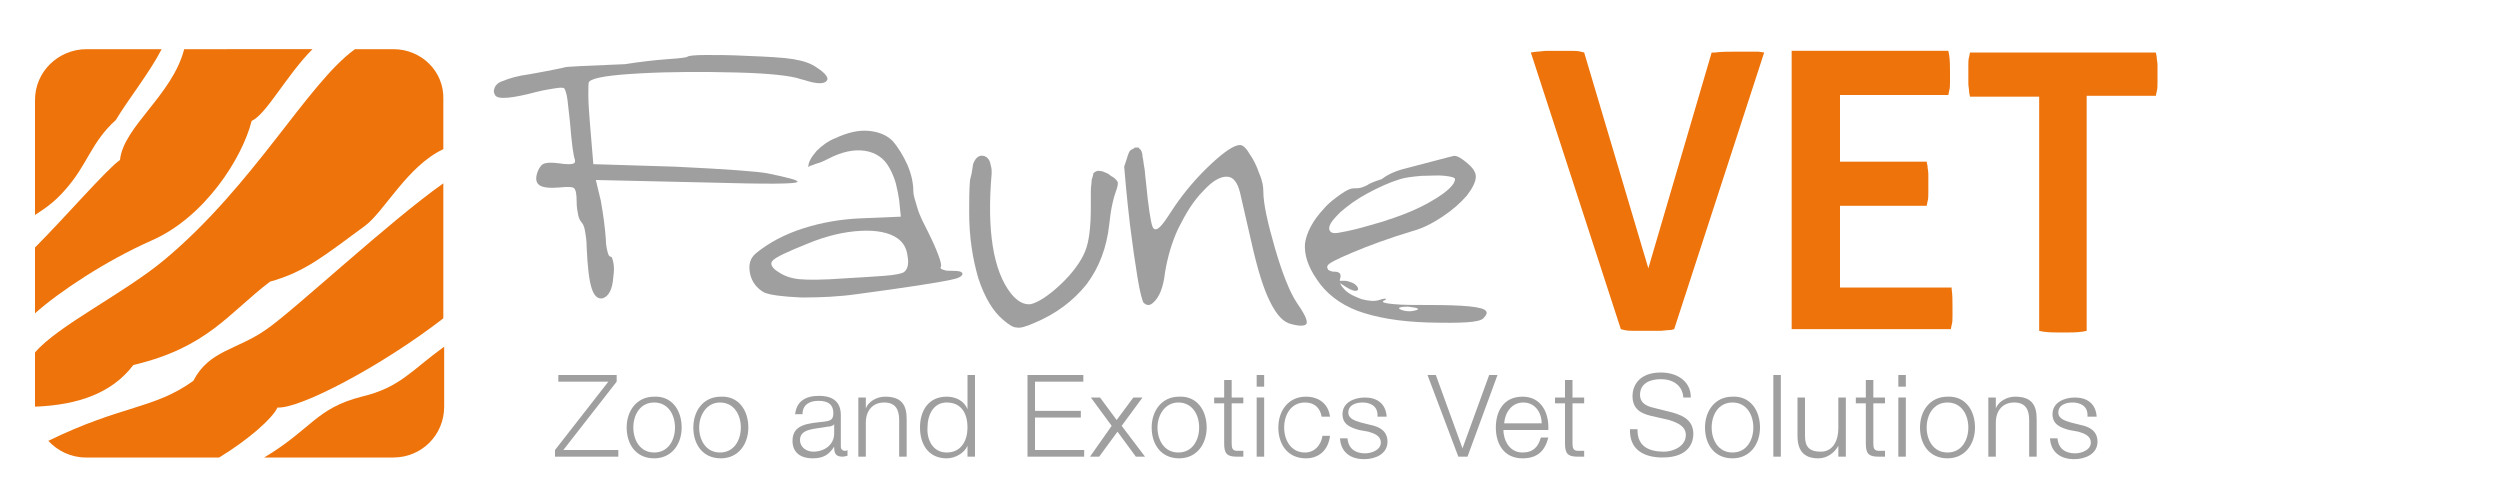 <?xml version="1.0" encoding="utf-8"?>
<!-- Generator: Adobe Illustrator 19.1.1, SVG Export Plug-In . SVG Version: 6.00 Build 0)  -->
<svg version="1.1" id="Calque_1" xmlns="http://www.w3.org/2000/svg" xmlns:xlink="http://www.w3.org/1999/xlink" x="0px" y="0px"
	 viewBox="0 0 300 60" style="enable-background:new 0 0 300 60;" xml:space="preserve">
<style type="text/css">
	.st0{fill:#ED730A;}
	.st1{fill:#9F9F9F;}
</style>
<g>
	<path class="st0" d="M7.8,22.8c2.7-3,3.1-5.7,6.1-8.4c1.5-2.5,4-5.6,5.5-8.5h-9C7,5.9,4.2,8.6,4.2,12v13.8
		C5.4,25,6.5,24.3,7.8,22.8z"/>
	<path class="st0" d="M23.2,45.7c-4.7,3.4-8.6,2.9-17.4,7.2c1.1,1.2,2.7,2,4.5,2h16c3.6-2.2,6.4-4.7,7-6c2.6,0.2,12.4-4.9,19.9-10.7
		V22c-6.4,4.5-18.1,15.4-21.2,17.5C28.5,42,25.1,42,23.2,45.7z"/>
	<path class="st0" d="M47.2,5.9h-4.6C36.9,10,30.5,22.2,19.7,31.2c-4.8,4-12.8,7.9-15.5,11.1v6.5c5.3-0.2,9.3-1.7,11.8-5
		c8.9-2.1,11.4-6.2,16.4-10c4.3-1.2,6.6-3.2,11.4-6.7c2.3-1.7,5.1-7.2,9.4-9.2v-6C53.3,8.6,50.6,5.9,47.2,5.9z"/>
	<path class="st0" d="M30.2,14.5c1.7-0.7,4.2-5.5,7.3-8.6H22.1c-1.4,5.5-7.3,9.3-7.7,13.3c-1.5,1-6.6,6.9-10.2,10.5v7.9
		c2.9-2.6,8.5-6.3,13.9-8.7C24.6,26.1,29.1,18.9,30.2,14.5z"/>
	<path class="st0" d="M31.7,54.9h15.5c3.4,0,6.1-2.7,6.1-6.1v-7.2c-4,2.9-5.3,4.9-9.9,6C37.9,49,37.4,51.5,31.7,54.9z"/>
</g>
<g>
	<path class="st0" d="M209.6,6.2c-0.4,0-0.9,0-1.3,0c-0.9,0-1.7,0-2.5,0.1l-0.4,0l-7.6,25.9l-7.7-25.9l-0.4-0.1
		c-0.4-0.1-0.8-0.1-1.3-0.1c-0.5,0-0.9,0-1.3,0c-0.4,0-0.9,0-1.4,0c-0.5,0-0.9,0.1-1.3,0.1l-0.7,0.1l10.8,33.2l0.4,0.1
		c0.4,0.1,0.9,0.1,1.4,0.1c0.5,0,0.9,0,1.4,0c0.4,0,0.9,0,1.4,0c0.5,0,0.9-0.1,1.4-0.1l0.4-0.1l10.8-33.2l-0.7-0.1
		C210.5,6.2,210,6.2,209.6,6.2z"/>
	<path class="st0" d="M234.2,34.5h-13.4v-9.8h10.4l0.1-0.5c0.1-0.3,0.1-0.7,0.1-1.1c0-0.4,0-0.7,0-1.1c0-0.3,0-0.7,0-1.1
		c0-0.4-0.1-0.7-0.1-1l-0.1-0.5h-10.4v-8h13l0.1-0.5c0.1-0.3,0.1-0.7,0.1-1.1c0-0.4,0-0.7,0-1.1c0-0.7,0-1.4-0.1-2.1l-0.1-0.5h-18.8
		v33.4h19.1l0.1-0.5c0.1-0.3,0.1-0.7,0.1-1.1c0-0.4,0-0.7,0-1.1c0-0.7,0-1.4-0.1-2.1L234.2,34.5z"/>
	<path class="st0" d="M258.9,7.8c0-0.3-0.1-0.7-0.1-1l-0.1-0.5h-22.3l-0.1,0.5c-0.1,0.3-0.1,0.7-0.1,1c0,0.4,0,0.7,0,1.1
		c0,0.3,0,0.7,0,1.1c0,0.4,0.1,0.7,0.1,1.1l0.1,0.5h8.3v28.1l0.5,0.1c0.7,0.1,1.5,0.1,2.4,0.1c0.8,0,1.6,0,2.3-0.1l0.5-0.1V11.5h8.3
		l0.1-0.5c0.1-0.3,0.1-0.7,0.1-1.1c0-0.4,0-0.8,0-1.1C258.9,8.5,258.9,8.1,258.9,7.8z"/>
</g>
<g>
	<g>
		<path class="st1" d="M67,45h7v0.8L67.6,54h6.6v0.8h-7.6V54l6.4-8.2h-6V45z"/>
		<path class="st1" d="M81.8,51.3c0,2-1.2,3.7-3.3,3.7c-2.2,0-3.3-1.7-3.3-3.7c0-2,1.2-3.7,3.3-3.7C80.6,47.5,81.8,49.2,81.8,51.3z
			 M76,51.3c0,1.5,0.8,3,2.5,3c1.7,0,2.5-1.5,2.5-3c0-1.5-0.8-3-2.5-3C76.8,48.3,76,49.8,76,51.3z"/>
		<path class="st1" d="M89.8,51.3c0,2-1.2,3.7-3.3,3.7c-2.2,0-3.3-1.7-3.3-3.7c0-2,1.2-3.7,3.3-3.7C88.6,47.5,89.8,49.2,89.8,51.3z
			 M83.9,51.3c0,1.5,0.8,3,2.5,3c1.7,0,2.5-1.5,2.5-3c0-1.5-0.8-3-2.5-3C84.8,48.3,83.9,49.8,83.9,51.3z"/>
		<path class="st1" d="M95.4,49.9c0.1-1.7,1.2-2.4,2.9-2.4c1.2,0,2.6,0.4,2.6,2.3v3.8c0,0.3,0.2,0.5,0.5,0.5c0.1,0,0.2,0,0.3-0.1
			v0.7c-0.2,0-0.3,0.1-0.6,0.1c-0.9,0-1-0.5-1-1.2h0c-0.6,0.9-1.2,1.4-2.6,1.4c-1.3,0-2.4-0.6-2.4-2.1c0-2,1.9-2.1,3.8-2.3
			c0.7-0.1,1.1-0.2,1.1-1c0-1.2-0.8-1.5-1.8-1.5c-1.1,0-1.9,0.5-1.9,1.6H95.4z M100.1,50.9L100.1,50.9c-0.1,0.2-0.5,0.3-0.8,0.3
			c-1.5,0.3-3.3,0.2-3.3,1.6c0,0.9,0.8,1.4,1.6,1.4c1.3,0,2.5-0.8,2.5-2.2V50.9z"/>
		<path class="st1" d="M103,47.7h0.9V49h0c0.3-0.8,1.3-1.4,2.3-1.4c2,0,2.6,1,2.6,2.7v4.5h-0.9v-4.4c0-1.2-0.4-2.1-1.8-2.1
			c-1.4,0-2.2,1-2.2,2.4v4.1H103V47.7z"/>
		<path class="st1" d="M116.9,54.8h-0.8v-1.3h0c-0.4,0.9-1.5,1.5-2.5,1.5c-2.2,0-3.2-1.7-3.2-3.7c0-2,1-3.7,3.2-3.7
			c1.1,0,2.1,0.5,2.5,1.5h0V45h0.9V54.8z M113.6,54.3c1.8,0,2.5-1.5,2.5-3c0-1.5-0.6-3-2.5-3c-1.6,0-2.3,1.5-2.3,3
			C111.2,52.7,111.9,54.3,113.6,54.3z"/>
		<path class="st1" d="M123.2,45h6.8v0.8h-5.8v3.5h5.5v0.8h-5.5V54h5.9v0.8h-6.8V45z"/>
		<path class="st1" d="M133.4,51.1l-2.5-3.4h1.1l2,2.7l2-2.7h1.1l-2.5,3.4l2.8,3.7h-1.1l-2.2-3l-2.2,3h-1.1L133.4,51.1z"/>
		<path class="st1" d="M144.8,51.3c0,2-1.2,3.7-3.3,3.7c-2.2,0-3.3-1.7-3.3-3.7c0-2,1.2-3.7,3.3-3.7
			C143.6,47.5,144.8,49.2,144.8,51.3z M138.9,51.3c0,1.5,0.8,3,2.5,3c1.7,0,2.5-1.5,2.5-3c0-1.5-0.8-3-2.5-3
			C139.8,48.3,138.9,49.8,138.9,51.3z"/>
		<path class="st1" d="M147.8,47.7h1.4v0.7h-1.4v4.8c0,0.6,0.1,0.9,0.7,0.9c0.2,0,0.5,0,0.7,0v0.7c-0.3,0-0.5,0-0.8,0
			c-1.2,0-1.5-0.4-1.5-1.6v-4.8h-1.2v-0.7h1.2v-2.1h0.9V47.7z"/>
		<path class="st1" d="M150.8,45h0.9v1.4h-0.9V45z M150.8,47.7h0.9v7.1h-0.9V47.7z"/>
		<path class="st1" d="M158.6,50c-0.2-1.1-0.9-1.7-2-1.7c-1.7,0-2.5,1.5-2.5,3c0,1.5,0.8,3,2.5,3c1.1,0,1.9-0.8,2.1-2h0.9
			c-0.2,1.7-1.3,2.7-2.9,2.7c-2.2,0-3.3-1.7-3.3-3.7c0-2,1.2-3.7,3.3-3.7c1.5,0,2.7,0.8,2.9,2.4H158.6z"/>
		<path class="st1" d="M165.3,49.8c0-1.1-0.9-1.5-1.8-1.5c-0.8,0-1.7,0.3-1.7,1.2c0,0.8,0.9,1,1.5,1.2l1.2,0.3c1,0.2,2,0.7,2,2
			c0,1.5-1.5,2.1-2.8,2.1c-1.6,0-2.8-0.8-2.9-2.5h0.9c0.1,1.2,0.9,1.8,2.1,1.8c0.8,0,1.9-0.4,1.9-1.3c0-0.8-0.8-1.1-1.5-1.3
			l-1.1-0.2c-1.1-0.3-2-0.7-2-1.9c0-1.4,1.4-2,2.7-2c1.4,0,2.5,0.7,2.6,2.3H165.3z"/>
		<path class="st1" d="M171.3,45h1l3.2,8.8h0l3.2-8.8h1l-3.6,9.8h-1.1L171.3,45z"/>
		<path class="st1" d="M180.4,51.5c0,1.3,0.7,2.8,2.3,2.8c1.3,0,1.9-0.7,2.2-1.8h0.9c-0.4,1.6-1.3,2.5-3.1,2.5
			c-2.2,0-3.2-1.7-3.2-3.7c0-1.9,0.9-3.7,3.2-3.7c2.3,0,3.2,2,3.1,4H180.4z M185,50.8c0-1.3-0.8-2.5-2.2-2.5c-1.4,0-2.2,1.2-2.3,2.5
			H185z"/>
		<path class="st1" d="M188.7,47.7h1.4v0.7h-1.4v4.8c0,0.6,0.1,0.9,0.7,0.9c0.2,0,0.5,0,0.7,0v0.7c-0.3,0-0.5,0-0.8,0
			c-1.2,0-1.5-0.4-1.5-1.6v-4.8h-1.2v-0.7h1.2v-2.1h0.9V47.7z"/>
		<path class="st1" d="M196.5,51.6c0,2,1.4,2.6,3.2,2.6c1,0,2.6-0.6,2.6-2c0-1.1-1.1-1.5-2-1.8l-2.2-0.5c-1.2-0.3-2.2-0.8-2.2-2.4
			c0-1,0.6-2.8,3.4-2.8c1.9,0,3.6,1,3.6,3h-0.9c-0.1-1.5-1.3-2.2-2.7-2.2c-1.3,0-2.5,0.5-2.5,1.9c0,0.9,0.7,1.3,1.5,1.5l2.4,0.6
			c1.4,0.4,2.5,1,2.5,2.6c0,0.7-0.3,2.8-3.7,2.8c-2.3,0-4-1-3.9-3.4H196.5z"/>
		<path class="st1" d="M211.2,51.3c0,2-1.2,3.7-3.3,3.7c-2.2,0-3.3-1.7-3.3-3.7c0-2,1.2-3.7,3.3-3.7C210,47.5,211.2,49.2,211.2,51.3
			z M205.4,51.3c0,1.5,0.8,3,2.5,3c1.7,0,2.5-1.5,2.5-3c0-1.5-0.8-3-2.5-3C206.2,48.3,205.4,49.8,205.4,51.3z"/>
		<path class="st1" d="M212.8,45h0.9v9.8h-0.9V45z"/>
		<path class="st1" d="M221.4,54.8h-0.8v-1.3h0c-0.5,0.9-1.4,1.5-2.4,1.5c-1.8,0-2.5-1-2.5-2.7v-4.6h0.9v4.6c0,1.3,0.5,1.9,1.9,1.9
			c1.5,0,2.1-1.4,2.1-2.8v-3.7h0.9V54.8z"/>
		<path class="st1" d="M224.8,47.7h1.4v0.7h-1.4v4.8c0,0.6,0.1,0.9,0.7,0.9c0.2,0,0.5,0,0.7,0v0.7c-0.3,0-0.5,0-0.8,0
			c-1.2,0-1.5-0.4-1.5-1.6v-4.8h-1.2v-0.7h1.2v-2.1h0.9V47.7z"/>
		<path class="st1" d="M227.8,45h0.9v1.4h-0.9V45z M227.8,47.7h0.9v7.1h-0.9V47.7z"/>
		<path class="st1" d="M237,51.3c0,2-1.2,3.7-3.3,3.7c-2.2,0-3.3-1.7-3.3-3.7c0-2,1.2-3.7,3.3-3.7C235.8,47.5,237,49.2,237,51.3z
			 M231.2,51.3c0,1.5,0.8,3,2.5,3c1.7,0,2.5-1.5,2.5-3c0-1.5-0.8-3-2.5-3C232,48.3,231.2,49.8,231.2,51.3z"/>
		<path class="st1" d="M238.6,47.7h0.9V49h0c0.3-0.8,1.3-1.4,2.3-1.4c2,0,2.6,1,2.6,2.7v4.5h-0.9v-4.4c0-1.2-0.4-2.1-1.8-2.1
			c-1.4,0-2.2,1-2.2,2.4v4.1h-0.9V47.7z"/>
		<path class="st1" d="M250.5,49.8c0-1.1-0.9-1.5-1.8-1.5c-0.8,0-1.7,0.3-1.7,1.2c0,0.8,0.9,1,1.5,1.2l1.2,0.3c1,0.2,2,0.7,2,2
			c0,1.5-1.5,2.1-2.8,2.1c-1.6,0-2.8-0.8-2.9-2.5h0.9c0.1,1.2,0.9,1.8,2.1,1.8c0.8,0,1.9-0.4,1.9-1.3c0-0.8-0.8-1.1-1.5-1.3
			l-1.1-0.2c-1.1-0.3-2-0.7-2-1.9c0-1.4,1.4-2,2.7-2c1.4,0,2.5,0.7,2.6,2.3H250.5z"/>
	</g>
</g>
<path class="st1" d="M80.1,7.1c1.5-0.1,2.3-0.2,2.4-0.3c0.1-0.1,0.8-0.2,2.2-0.2c1.4,0,3,0,4.8,0.1c2.6,0.1,4.5,0.2,5.7,0.4
	c1.2,0.2,2.1,0.5,2.8,1c1.1,0.7,1.5,1.3,1.2,1.6c-0.3,0.4-1.2,0.4-2.7-0.1c-0.1,0-0.3-0.1-0.4-0.1c-1.1-0.4-3.7-0.7-7.7-0.8
	c-4-0.1-7.8-0.1-11.5,0.1c-3.7,0.2-5.7,0.5-6.2,1c-0.1,0.1-0.1,0.6-0.1,1.6c0,1,0.1,2.2,0.2,3.5l0.4,4.8L81,20
	c6.4,0.3,10.1,0.6,11.1,0.8c2.4,0.5,3.6,0.8,3.6,1c0,0.3-3.6,0.3-10.9,0.1l-13.3-0.3l0.6,2.5c0.3,1.7,0.5,3.2,0.6,4.6
	c0,0.6,0.1,1.1,0.2,1.5c0.1,0.4,0.2,0.6,0.4,0.6c0.1,0,0.2,0.2,0.3,0.7c0.1,0.5,0.1,1,0,1.7c-0.1,1.6-0.6,2.4-1.3,2.6
	c-0.6,0.1-1-0.3-1.3-1.2c-0.3-0.9-0.5-2.6-0.6-4.9c0-0.8-0.1-1.4-0.2-2c-0.1-0.6-0.3-0.9-0.4-1c-0.1-0.1-0.3-0.4-0.4-0.8
	c-0.1-0.5-0.2-1-0.2-1.6c0-1-0.1-1.5-0.3-1.7c-0.2-0.2-0.8-0.2-1.8-0.1c-1.2,0.1-2,0-2.4-0.3c-0.4-0.3-0.5-0.9-0.1-1.8
	c0.2-0.4,0.4-0.7,0.8-0.8c0.4-0.1,0.9-0.1,1.7,0c1.3,0.2,1.9,0.1,1.9-0.2c0-0.1,0-0.1,0-0.2c-0.2-0.5-0.4-2-0.6-4.5
	c-0.1-1-0.2-1.9-0.3-2.7c-0.1-0.8-0.3-1.3-0.4-1.4c-0.1-0.1-0.5-0.1-1.1,0c-0.6,0.1-1.3,0.2-2.1,0.4c-3,0.8-4.8,1-5.1,0.4
	c-0.1-0.2-0.2-0.4-0.1-0.7c0.1-0.4,0.4-0.8,1.1-1c0.7-0.3,1.7-0.6,3.2-0.8c2.8-0.5,4.1-0.8,4.1-0.8c0-0.1,2.4-0.2,7.3-0.4
	C76.9,7.4,78.7,7.2,80.1,7.1z"/>
<path class="st1" d="M100.2,16.6c1.5-0.7,2.8-1,4-0.9c1.2,0.1,2.2,0.5,2.9,1.2c0.7,0.8,1.3,1.8,1.8,2.9c0.5,1.2,0.7,2.2,0.7,3.2
	c0,0.4,0.2,1,0.5,2c0.3,1,0.8,1.9,1.3,2.9c0.5,1,0.9,1.9,1.2,2.7c0.3,0.8,0.4,1.3,0.3,1.4c-0.1,0.2,0,0.3,0.4,0.4
	c0.2,0.1,0.6,0.1,1,0.1c0.8,0,1.2,0.1,1.2,0.4c-0.1,0.3-0.5,0.5-1.5,0.7c-1.4,0.3-5.2,0.9-11.2,1.7c-2.1,0.3-4.3,0.4-6.6,0.4
	c-2.3-0.1-3.8-0.3-4.5-0.6c-0.9-0.5-1.5-1.3-1.7-2.3c-0.2-1,0-1.8,0.7-2.4c1.6-1.3,3.5-2.3,5.7-3c2.2-0.7,4.5-1.1,6.9-1.2l4.8-0.2
	l-0.2-2c-0.1-0.6-0.2-1.2-0.4-2c-0.2-0.7-0.5-1.4-0.8-1.9c-0.6-1.1-1.6-1.8-2.9-2c-1.3-0.2-2.8,0.1-4.5,1c-0.4,0.2-0.8,0.4-1.2,0.5
	c-0.4,0.1-0.7,0.3-0.9,0.3C97.1,20,97,20.1,97,20c0-0.5,0.3-1.1,1-1.9C98.6,17.5,99.4,16.9,100.2,16.6z M107.7,28.6
	c-1-0.7-2.5-1-4.4-0.9c-2,0.1-4.1,0.6-6.3,1.5c-2.5,1-4,1.7-4.3,2.1c-0.3,0.3-0.1,0.8,0.5,1.2c0.1,0.1,0.2,0.1,0.3,0.2
	c0.6,0.4,1.4,0.7,2.4,0.8c1,0.1,2.8,0.1,5.5-0.1c1.8-0.1,3.3-0.2,4.7-0.3c1.4-0.1,2.1-0.3,2.3-0.4c0.5-0.3,0.7-1,0.5-2
	C108.8,29.8,108.4,29.1,107.7,28.6z"/>
<path class="st1" d="M116.8,19.6c0.3-0.7,0.7-1,1.2-0.9c0.5,0.1,0.8,0.5,0.9,1.2c0.1,0.3,0.1,0.5,0.1,0.9
	c-0.6,6.9,0.2,11.7,2.3,14.4c0.8,1,1.6,1.4,2.4,1.3c0.8-0.2,2-0.9,3.5-2.3c1.5-1.4,2.5-2.8,3-4c0.5-1.2,0.7-3,0.7-5.4
	c0-0.8,0-1.4,0-1.9c0-0.5,0.1-0.9,0.1-1.3c0.1-0.4,0.2-0.6,0.2-0.8c0.1-0.1,0.2-0.2,0.5-0.3c0.2,0,0.4,0,0.7,0.1
	c0.2,0.1,0.6,0.2,0.9,0.5c0.4,0.2,0.7,0.5,0.8,0.7c0.1,0.2,0,0.6-0.1,0.9c-0.1,0.3-0.3,0.8-0.5,1.7c-0.2,0.9-0.3,1.7-0.4,2.6
	c-0.3,2.7-1.2,5.1-2.7,7.1c-1.6,2-3.7,3.6-6.4,4.7c-0.9,0.4-1.6,0.6-2,0.5c-0.4,0-0.9-0.3-1.6-0.9c-1.2-1-2.2-2.6-3-5
	c-0.7-2.4-1.1-5-1.1-7.9c0-1.4,0-2.7,0.1-3.9C116.7,20.6,116.7,19.9,116.8,19.6z"/>
<path class="st1" d="M135.7,18c0.2-0.1,0.4-0.2,0.5-0.3c0.1,0,0.3,0,0.4,0c0.1,0.1,0.2,0.2,0.3,0.3c0.1,0.2,0.2,0.4,0.2,0.8
	c0.1,0.3,0.1,0.7,0.2,1.2c0.1,0.4,0.1,1,0.2,1.7c0.3,3.2,0.6,5,0.8,5.5c0.2,0.5,0.6,0.4,1.1-0.2c0.3-0.3,0.8-1.1,1.6-2.3
	c1.1-1.6,2.5-3.3,4.2-4.9c1.7-1.6,2.9-2.4,3.6-2.4c0.3,0,0.7,0.3,1.1,1c0.5,0.7,0.9,1.5,1.2,2.4c0.4,0.9,0.5,1.6,0.5,2.2
	c0,1.4,0.5,3.7,1.4,6.8c0.9,3.1,1.8,5.3,2.6,6.5c0.9,1.3,1.3,2.1,1.2,2.5c-0.1,0.3-0.7,0.4-1.8,0.1c-1-0.2-1.8-1.1-2.6-2.7
	c-0.8-1.6-1.5-3.9-2.2-7l-1.4-6.1c-0.3-1.2-0.8-1.9-1.6-1.9c-0.8,0-1.7,0.5-2.8,1.7c-1.2,1.2-2.1,2.7-3,4.5
	c-0.8,1.7-1.3,3.5-1.6,5.3c-0.2,1.8-0.7,3-1.4,3.6c-0.4,0.4-0.8,0.4-1.2,0c-0.1-0.2-0.4-1.1-0.7-3c-0.3-1.8-0.6-3.9-0.9-6.3
	c-0.4-3.4-0.6-5.8-0.7-7C135.3,18.9,135.4,18.2,135.7,18z"/>
<path class="st1" d="M169.1,20.1c3.1-0.8,4.9-1.3,5.4-1.4c0.4,0,0.9,0.3,1.6,0.9c0.7,0.6,1,1.1,1,1.6c0,0.6-0.4,1.4-1.1,2.3
	c-0.8,0.9-1.7,1.7-2.9,2.5c-1.2,0.8-2.4,1.4-3.5,1.7c-3,0.9-5.4,1.8-7.3,2.6c-1.9,0.8-2.9,1.3-3,1.6c-0.1,0.2,0,0.3,0.1,0.5
	c0.2,0.1,0.4,0.2,0.7,0.2c0.7,0,0.9,0.3,0.7,0.9c-0.1,0.4,0.1,0.8,0.6,1.3c0.5,0.5,1.2,0.8,2,1.1c0.8,0.2,1.5,0.3,2.1,0.1
	c0.6-0.2,0.9-0.2,0.8-0.1c0,0.1-0.1,0.1-0.3,0.2c-0.2,0.2,0.2,0.3,1.3,0.4c1,0.1,2.5,0.1,4.2,0.1c4.1,0,6.4,0.2,6.8,0.7
	c0.2,0.2,0.1,0.5-0.3,0.9c-0.5,0.5-2.6,0.6-6.6,0.5c-3.5-0.1-6.3-0.6-8.5-1.4c-2.1-0.8-3.8-2.1-4.9-3.8c-1.1-1.6-1.5-3-1.4-4.3
	c0.2-1.3,0.9-2.7,2.3-4.2c0.6-0.7,1.3-1.2,2-1.7c0.7-0.5,1.2-0.7,1.5-0.7c0.3,0,0.7,0,1-0.1c0.3-0.1,0.5-0.2,0.7-0.3
	c0.1-0.1,0.7-0.4,1.7-0.7C166.7,20.8,167.8,20.4,169.1,20.1z M174.6,21.5c0-0.2-0.4-0.3-1.2-0.4c-0.8-0.1-1.7,0-2.8,0
	c-1.1,0.1-2,0.2-2.6,0.4c-1.3,0.4-2.6,1-3.9,1.7c-1.3,0.7-2.4,1.5-3.3,2.3c-0.8,0.8-1.3,1.4-1.3,1.9c0,0.2,0.1,0.4,0.3,0.5
	c0.2,0.1,0.5,0.1,1,0c0.5-0.1,1.1-0.2,1.9-0.4c0.8-0.2,1.8-0.5,3.2-0.9c2.2-0.7,4.3-1.5,6.1-2.6C173.7,23,174.6,22.1,174.6,21.5z
	 M161.3,34.3c-0.3-0.2-0.5-0.3-0.5-0.4c-0.1-0.1-0.1-0.1,0-0.2c0.1,0,0.3,0,0.6,0c0.3,0,0.5,0.1,0.8,0.2c0.3,0.1,0.5,0.3,0.6,0.4
	c0.3,0.4,0.2,0.6-0.2,0.6C162.4,34.9,161.9,34.7,161.3,34.3z M170,37.2c0.3-0.1,0.2-0.2-0.3-0.3c-0.2,0-0.5-0.1-0.8-0.1
	c-0.7,0-1.1,0.1-1,0.2c0,0.1,0.1,0.1,0.3,0.2C168.8,37.4,169.4,37.4,170,37.2z"/>
</svg>
